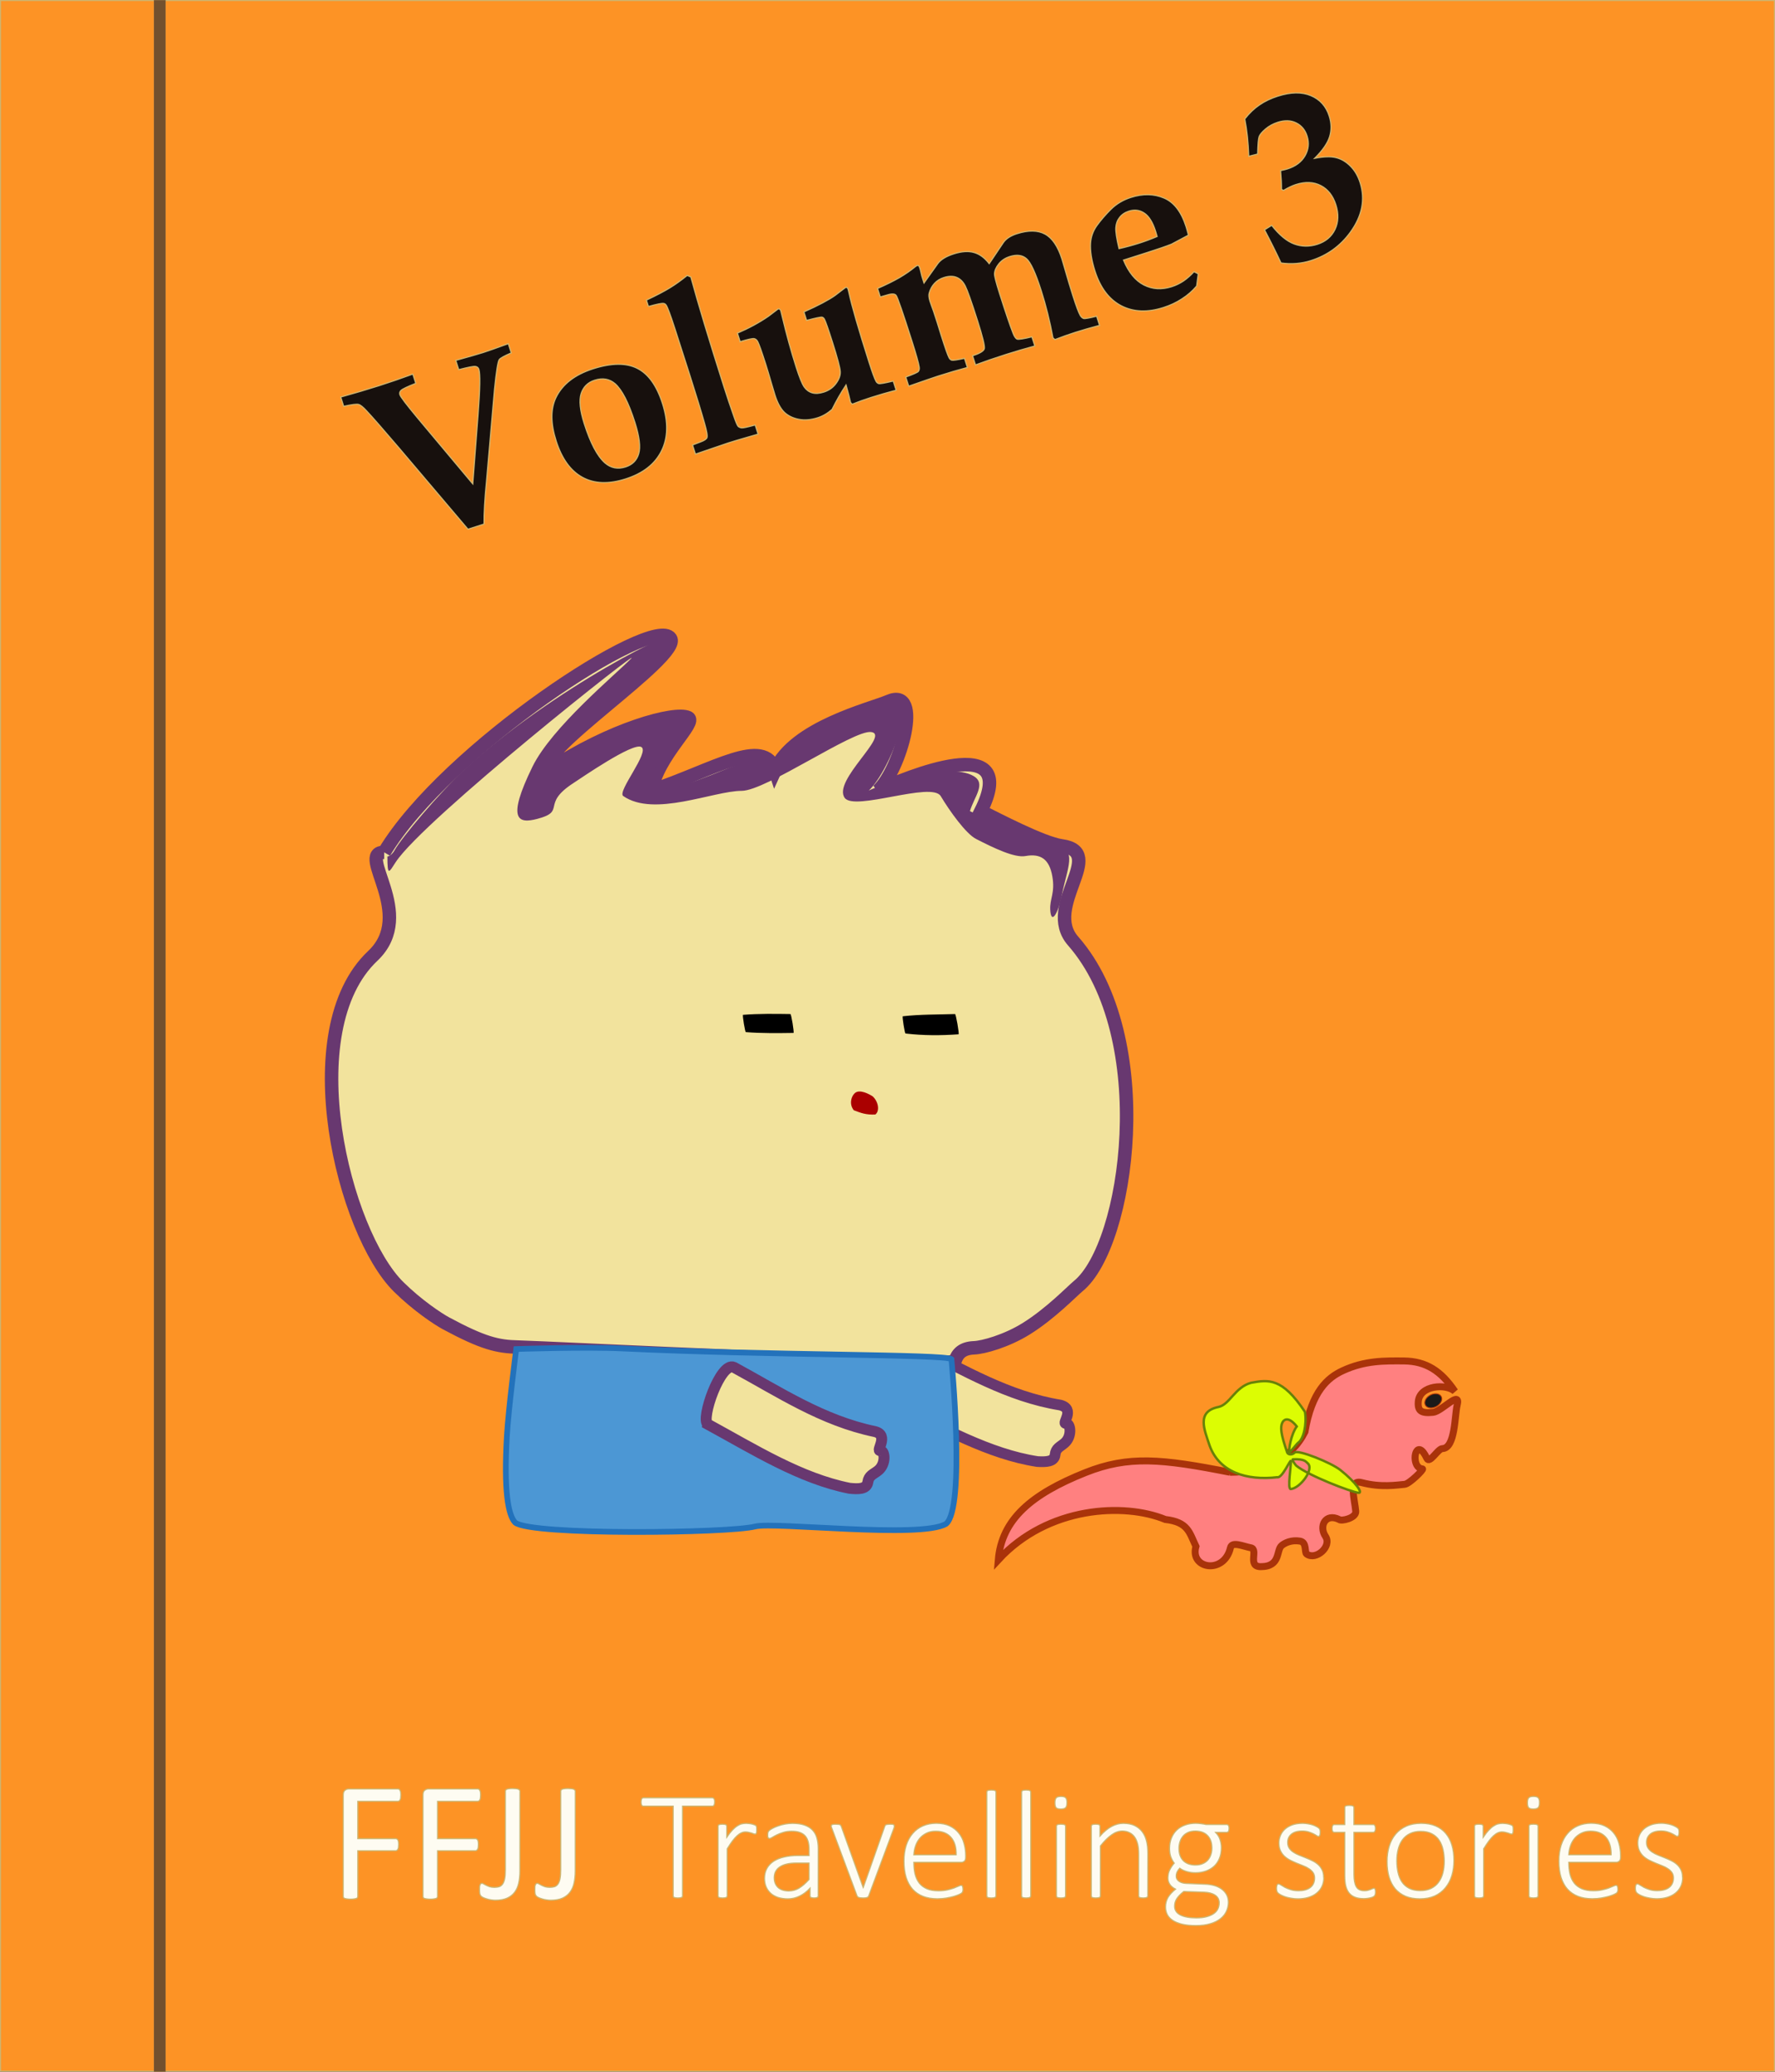 <?xml version="1.0" encoding="UTF-8" standalone="no"?>
<svg
   width="300"
   height="350"
   viewBox="0 0 79.375 92.604"
   version="1.1"
   id="svg877"
   inkscape:version="1.3.2 (091e20e, 2023-11-25, custom)"
   sodipodi:docname="cover-vol3.svg"
   xmlns:inkscape="http://www.inkscape.org/namespaces/inkscape"
   xmlns:sodipodi="http://sodipodi.sourceforge.net/DTD/sodipodi-0.dtd"
   xmlns="http://www.w3.org/2000/svg"
   xmlns:svg="http://www.w3.org/2000/svg"
   xmlns:rdf="http://www.w3.org/1999/02/22-rdf-syntax-ns#"
   xmlns:cc="http://creativecommons.org/ns#"
   xmlns:dc="http://purl.org/dc/elements/1.1/">
  <rect x="0" y="0" width="79.375" height="92.604" fill="#333333" stroke="none"/>
  <defs
     id="defs871">
    <inkscape:path-effect
       effect="bspline"
       id="path-effect1288"
       is_visible="true"
       lpeversion="1"
       weight="33.333"
       steps="2"
       helper_size="0"
       apply_no_weight="true"
       apply_with_weight="true"
       only_selected="false"
       uniform="false" />
    <inkscape:path-effect
       effect="bspline"
       id="path-effect1284"
       is_visible="true"
       lpeversion="1"
       weight="33.333"
       steps="2"
       helper_size="0"
       apply_no_weight="true"
       apply_with_weight="true"
       only_selected="false"
       uniform="false" />
    <inkscape:path-effect
       effect="bspline"
       id="path-effect1280"
       is_visible="true"
       lpeversion="1"
       weight="33.333"
       steps="2"
       helper_size="0"
       apply_no_weight="true"
       apply_with_weight="true"
       only_selected="false"
       uniform="false" />
  </defs>
  <sodipodi:namedview
     id="base"
     pagecolor="#ffffff"
     bordercolor="#666666"
     borderopacity="1.0"
     inkscape:pageopacity="0.0"
     inkscape:pageshadow="2"
     inkscape:zoom="0.9899495"
     inkscape:cx="-226.77924"
     inkscape:cy="138.89597"
     inkscape:document-units="mm"
     inkscape:current-layer="layer7"
     inkscape:document-rotation="0"
     showgrid="true"
     inkscape:window-width="1920"
     inkscape:window-height="974"
     inkscape:window-x="-11"
     inkscape:window-y="-11"
     inkscape:window-maximized="1"
     inkscape:showpageshadow="0"
     inkscape:pagecheckerboard="0"
     inkscape:deskcolor="#e8e8e8">
    <inkscape:grid
       type="xygrid"
       id="grid1440"
       originx="0"
       originy="0"
       spacingy="1"
       spacingx="1"
       units="mm"
       visible="true" />
  </sodipodi:namedview>
  <g
     inkscape:groupmode="layer"
     id="layer12"
     inkscape:label="bg"
     sodipodi:insensitive="true">
    <path
       id="rect3"
       style="fill:#fd9325;fill-opacity:1;stroke:#ccb672;stroke-width:0.047"
       d="M 79.352,0.023 H 0.023 V 92.581 H 79.352 Z" />
    <path
       id="rect3-9"
       style="fill:#72502e;fill-opacity:1;stroke:#ccb672;stroke-width:0.004"
       d="M 7.406,0.002 H 6.881 V 92.602 h 0.525 z" />
  </g>
  <g
     inkscape:groupmode="layer"
     id="layer7"
     inkscape:label="ff"
     sodipodi:insensitive="true">
    <path
       id="rect859-4-4"
       style="fill:#f2e39d;fill-opacity:1;fill-rule:evenodd;stroke:#683870;stroke-width:0.479;stroke-dasharray:none;stroke-opacity:1"
       d="m 40.069,62.795 c -0.533,-0.104 0.466,-2.888 1.028,-2.543 2.033,0.99 3.969,2.17 6.314,2.551 0.694,0.178 0.05,0.848 0.253,0.82 0.206,-0.029 0.296,0.575 -0.058,0.878 -0.209,0.18 -0.393,0.227 -0.424,0.522 -0.035,0.325 -0.414,0.326 -0.79,0.306 -2.166,-0.332 -4.235,-1.509 -6.321,-2.533 z"
       sodipodi:nodetypes="cccsssccc" />
    <path
       id="rect1445-3"
       style="display:inline;fill:#f2e39d;fill-opacity:1;fill-rule:evenodd;stroke:#683870;stroke-width:0.602;stroke-miterlimit:4;stroke-dasharray:none;stroke-opacity:1"
       d="m 17.181,38.097 c 2.76,-4.6 12.065,-10.683 12.804,-9.564 0.532,0.805 -6.334,5.223 -5.444,5.884 2.76,-1.84 5.646,-2.623 6.232,-2.342 0.428,0.205 -1.382,1.709 -1.632,3.262 2.76,-0.92 5.033,-2.43 5.52,-0.92 0.852,-1.909 4.279,-2.723 5.076,-3.068 1.562,-0.678 0.534,3.052 -0.475,3.988 1.189,-0.548 6.44,-2.76 4.6,0.92 0.704,0.352 2.773,1.435 3.608,1.55 2.075,0.286 -0.856,2.688 0.515,4.251 3.79,4.32 2.471,13.6 0.235,15.426 -0.279,0.228 -1.23,1.223 -2.326,1.906 -0.887,0.553 -1.924,0.839 -2.335,0.854 -0.51,0.019 -0.743,0.246 -0.852,0.589 -0.102,0.321 -18.562,-0.604 -19.546,-0.622 -0.903,-0.017 -1.562,-0.172 -3.213,-1.059 -0.351,-0.189 -1.264,-0.788 -2.119,-1.629 -2.463,-2.424 -4.709,-11.452 -1.158,-14.798 1.982,-1.868 -0.778,-4.628 0.51,-4.628 z"
       sodipodi:nodetypes="cscsccsccssssssssssc" />
    <path
       style="fill:#000000;fill-opacity:1;stroke:none;stroke-width:0.148;stroke-linecap:square;stroke-miterlimit:4;stroke-dasharray:none;stroke-opacity:1;paint-order:fill markers stroke"
       id="path927-7"
       d="m 33.355,46.135 c 0.709,0.054 1.42,0.046 2.129,0.035 0.038,-0.015 -0.101,-0.859 -0.139,-0.844 v 0 c -0.706,-0.011 -1.413,-0.02 -2.118,0.035 -0.035,0.014 0.092,0.788 0.127,0.774 z" />
    <path
       style="fill:#000000;fill-opacity:1;stroke:none;stroke-width:0.145;stroke-linecap:square;stroke-miterlimit:4;stroke-dasharray:none;stroke-opacity:1;paint-order:fill markers stroke"
       id="path931-6"
       d="m 40.492,46.195 c 0.79,0.095 1.582,0.093 2.373,0.036 0.039,-0.018 -0.12,-0.923 -0.159,-0.905 v 0 c -0.778,0.024 -1.558,0.012 -2.335,0.1 -0.033,0.014 0.088,0.782 0.122,0.768 z" />
    <path
       style="display:inline;fill:#aa0000;fill-opacity:1;stroke:none;stroke-width:0.185;stroke-linecap:square;stroke-miterlimit:4;stroke-dasharray:none;stroke-opacity:1;paint-order:fill markers stroke"
       id="path929-0-3"
       d="m 38.181,49.627 c 0.325,0.122 0.536,0.207 0.96,0.191 0.2,-0.143 0.155,-0.562 -0.115,-0.812 0,0 -0.454,-0.306 -0.722,-0.194 -0.194,0.078 -0.379,0.497 -0.124,0.814 z"
       sodipodi:nodetypes="ccscc" />
    <path
       id="rect1445-2-0"
       style="display:inline;fill:#4c97d4;fill-opacity:1;fill-rule:evenodd;stroke:#2372bb;stroke-width:0.254;stroke-dasharray:none;stroke-opacity:1"
       d="m 42.546,60.752 c 0,0 0.639,6.647 -0.241,7.362 -1.131,0.675 -7.691,-0.104 -8.541,0.118 -1.156,0.301 -10.01,0.41 -10.726,-0.175 -0.322,-0.336 -0.511,-1.434 -0.372,-3.859 0.07,-1.228 0.419,-3.898 0.419,-3.898 0,0 3.051,-0.106 4.737,-0.026 6.528,0.313 14.465,0.252 14.724,0.478 z"
       sodipodi:nodetypes="ccscscsc" />
    <path
       id="rect1445-7-5"
       style="fill:#683870;fill-opacity:1;fill-rule:evenodd;stroke-width:0.182"
       d="m 17.325,38.281 c 0.089,0 0.229,-0.108 0.323,-0.279 0.317,-0.572 2.013,-2.571 3.108,-3.589 3.85,-3.576 9.953,-6.661 9.337,-5.881 -0.12,0.152 -0.981,1.191 -2.178,2.25 -1.655,1.465 -3.745,3.099 -3.535,3.633 0.576,0 1.774,-0.764 2.802,-1.246 1.555,-0.73 3.043,-1.056 3.389,-0.887 0.42,0.205 -1.423,1.5 -1.669,3.053 2.713,0 5.31,-2.43 5.789,-0.92 0.838,-1.909 4.207,-2.723 4.99,-3.068 1.535,-0.678 0.163,3.052 -0.829,3.988 0.758,-0.355 3.576,-1.272 4.673,-0.653 0.595,0.336 0.04,0.926 -0.151,1.573 0.692,0.352 3.039,1.435 3.86,1.55 0.964,0.135 0.482,1.026 0.259,2.163 -0.172,0.881 -0.492,1.389 -0.528,0.691 -0.025,-0.488 0.222,-0.744 0.095,-1.481 -0.135,-0.788 -0.533,-1.036 -1.205,-0.914 -0.485,0.088 -1.414,-0.358 -2.209,-0.766 -0.453,-0.232 -1.177,-1.244 -1.578,-1.913 -0.401,-0.667 -3.853,0.685 -4.293,0.08 -0.562,-0.773 2.06,-2.835 1.178,-2.945 -0.797,-0.099 -4.698,2.626 -5.784,2.629 -1.275,0.003 -3.915,1.194 -5.299,0.232 -0.286,-0.199 1.209,-1.978 0.805,-2.194 -0.383,-0.204 -2.663,1.375 -3.039,1.619 -1.468,0.952 -0.289,1.25 -1.614,1.597 -0.839,0.22 -1.387,0.071 -0.21,-2.335 0.858,-1.754 3.719,-4.125 4.405,-4.825 0.651,-0.664 -9.265,7.179 -10.519,9.089 -0.303,0.462 -0.374,0.666 -0.374,-0.254 z"
       sodipodi:nodetypes="csssscssccscscsssssssssssssssssc" />
    <path
       id="rect859-3"
       style="fill:#f2e39d;fill-opacity:1;fill-rule:evenodd;stroke:#683870;stroke-width:0.489;stroke-dasharray:none;stroke-opacity:1"
       d="m 31.655,63.662 c -0.342,-0.214 0.568,-2.815 1.16,-2.548 2.029,1.099 3.951,2.388 6.326,2.879 0.619,0.167 0.014,0.867 0.221,0.848 0.212,-0.02 0.276,0.599 -0.098,0.893 -0.221,0.174 -0.411,0.214 -0.456,0.513 -0.05,0.33 -0.437,0.314 -0.819,0.277 -2.194,-0.434 -4.251,-1.725 -6.334,-2.861 z"
       sodipodi:nodetypes="cccsssccc" />
  </g>
  <g
     inkscape:groupmode="layer"
     id="layer9"
     inkscape:label="jj"
     sodipodi:insensitive="true">
    <path
       id="rect835"
       style="fill:#ff8080;fill-rule:evenodd;stroke:#a9330a;stroke-width:0.311;stroke-miterlimit:4;stroke-dasharray:none;stroke-opacity:1"
       d="m 55.002,65.809 c 1.524,0 2.743,-0.603 3.353,-1.808 0.305,-1.808 1.013,-2.418 1.679,-2.728 1.003,-0.468 1.901,-0.447 2.736,-0.441 1.011,0.007 1.682,0.457 2.292,1.361 -0.386,-0.359 -1.574,-0.28 -1.638,0.45 -0.038,0.433 0.136,0.54 0.666,0.485 0.386,-0.04 1.249,-1.038 1.071,-0.319 -0.112,0.451 -0.079,1.929 -0.661,1.941 -0.2,0.004 -0.57,0.696 -0.692,0.438 -0.109,-0.23 -0.206,-0.344 -0.287,-0.381 -0.302,-0.136 -0.371,0.813 0.089,0.851 0.082,0.007 -0.586,0.672 -0.795,0.689 -0.357,0.03 -1.061,0.15 -1.92,-0.077 -0.611,-0.162 -0.314,0.742 -0.268,1.283 0.026,0.304 -0.649,0.457 -0.745,0.365 -0.61,-0.301 -0.914,0.301 -0.61,0.753 0.305,0.452 -0.435,1.098 -0.844,0.788 -0.099,-0.075 0.019,-0.522 -0.293,-0.574 -0.387,-0.064 -0.671,0.079 -0.814,0.191 -0.266,0.208 -0.03,0.951 -0.945,0.951 -0.61,0 -0.087,-0.775 -0.44,-0.843 -0.348,-0.067 -0.844,-0.296 -0.911,-0.006 -0.284,1.216 -1.833,0.951 -1.544,-0.056 -0.297,-0.619 -0.342,-1.087 -1.372,-1.205 -1.829,-0.753 -5.245,-0.603 -7.468,1.808 0.152,-1.808 1.476,-2.938 3.9,-3.904 1.928,-0.768 3.416,-0.616 6.464,-0.013 z"
       sodipodi:nodetypes="ccsscssssssssssccssscsscccsc" />
    <ellipse
       style="fill:#1a1a1a;stroke:#a9330a;stroke-width:0.04;stroke-linecap:square;stroke-miterlimit:4;stroke-dasharray:none;stroke-opacity:1;paint-order:fill markers stroke"
       id="path838"
       cx="24.832"
       cy="85.812"
       rx="0.402"
       ry="0.286"
       transform="matrix(0.874,-0.485,0.494,0.87,0,0)" />
    <path
       id="rect2716"
       style="fill:#dcfd03;fill-opacity:1;fill-rule:evenodd;stroke:#678208;stroke-width:0.108;stroke-miterlimit:4;stroke-dasharray:none;stroke-opacity:1"
       d="m 58.358,63.111 c 0.083,0.579 -0.067,1.208 -0.3,1.373 -0.076,0.054 -0.369,0.449 -0.39,0.421 -0.059,-0.078 0.067,-0.801 0.321,-1.146 -0.319,-0.404 -0.548,-0.367 -0.646,-0.166 -0.095,0.195 -0.069,0.5 0.208,1.301 0.041,0.161 0.249,0.134 0.34,0.036 0.143,-0.153 1.633,0.447 2.048,0.776 0.701,0.555 1.022,1.044 0.814,1.021 -0.316,-0.035 -2.246,-0.768 -2.787,-1.215 -0.024,-0.02 -0.227,-0.28 -0.143,-0.284 0.532,-0.023 0.576,0.114 0.645,0.168 0.327,0.256 -0.321,1.125 -0.747,1.162 -0.164,0.014 0.024,-1.051 0.004,-1.248 -0.012,-0.121 -0.383,0.782 -0.611,0.72 -1.369,0.156 -2.595,-0.221 -3.026,-1.426 -0.219,-0.673 -0.61,-1.507 0.397,-1.714 0.508,-0.104 0.734,-0.885 1.464,-1.083 0.784,-0.14 1.387,-0.233 2.41,1.305 z"
       sodipodi:nodetypes="csscscssssssssccsccc" />
  </g>
  <g
     inkscape:groupmode="layer"
     id="layer13"
     inkscape:label="test"
     sodipodi:insensitive="true">
    <path
       style="font-size:7.761px;font-family:Calibri;-inkscape-font-specification:'Calibri, Normal';fill:#fefcf2;stroke:#ccb672;stroke-width:0.05"
       d="m 17.925,80.245 q 0,0.072 -0.008,0.125 -0.008,0.053 -0.027,0.087 -0.019,0.03 -0.045,0.045 -0.023,0.015 -0.049,0.015 h -1.796 v 1.667 h 1.698 q 0.027,0 0.049,0.015 0.027,0.011 0.045,0.042 0.019,0.03 0.027,0.083 0.008,0.049 0.008,0.129 0,0.072 -0.008,0.125 -0.008,0.049 -0.027,0.083 -0.019,0.03 -0.045,0.049 -0.023,0.015 -0.049,0.015 h -1.698 v 2.043 q 0,0.027 -0.015,0.053 -0.015,0.023 -0.053,0.038 -0.038,0.011 -0.099,0.019 -0.061,0.011 -0.159,0.011 -0.091,0 -0.155,-0.011 -0.064,-0.008 -0.102,-0.019 -0.038,-0.015 -0.053,-0.038 -0.015,-0.027 -0.015,-0.053 v -4.54 q 0,-0.148 0.076,-0.205 0.08,-0.061 0.167,-0.061 h 2.206 q 0.027,0 0.049,0.015 0.027,0.015 0.045,0.049 0.019,0.034 0.027,0.091 0.008,0.053 0.008,0.125 z m 3.566,0 q 0,0.072 -0.008,0.125 -0.008,0.053 -0.027,0.087 -0.019,0.03 -0.045,0.045 -0.023,0.015 -0.049,0.015 h -1.796 v 1.667 h 1.698 q 0.027,0 0.049,0.015 0.027,0.011 0.045,0.042 0.019,0.03 0.027,0.083 0.008,0.049 0.008,0.129 0,0.072 -0.008,0.125 -0.008,0.049 -0.027,0.083 -0.019,0.03 -0.045,0.049 -0.023,0.015 -0.049,0.015 h -1.698 v 2.043 q 0,0.027 -0.015,0.053 -0.015,0.023 -0.053,0.038 -0.038,0.011 -0.099,0.019 -0.061,0.011 -0.159,0.011 -0.091,0 -0.155,-0.011 -0.064,-0.008 -0.102,-0.019 -0.038,-0.015 -0.053,-0.038 -0.015,-0.027 -0.015,-0.053 v -4.54 q 0,-0.148 0.076,-0.205 0.08,-0.061 0.167,-0.061 h 2.206 q 0.027,0 0.049,0.015 0.027,0.015 0.045,0.049 0.019,0.034 0.027,0.091 0.008,0.053 0.008,0.125 z m 1.758,3.388 q 0,0.292 -0.053,0.534 -0.053,0.243 -0.182,0.413 -0.129,0.171 -0.341,0.265 -0.208,0.091 -0.519,0.091 -0.106,0 -0.212,-0.019 -0.102,-0.015 -0.189,-0.045 -0.087,-0.027 -0.152,-0.057 -0.064,-0.034 -0.087,-0.057 -0.019,-0.023 -0.034,-0.045 -0.011,-0.023 -0.023,-0.053 -0.008,-0.034 -0.011,-0.08 -0.004,-0.049 -0.004,-0.117 0,-0.083 0.004,-0.136 0.008,-0.057 0.023,-0.087 0.015,-0.034 0.034,-0.045 0.023,-0.015 0.053,-0.015 0.03,0 0.076,0.03 0.049,0.027 0.114,0.061 0.068,0.034 0.155,0.064 0.087,0.027 0.205,0.027 0.129,0 0.22,-0.03 0.091,-0.034 0.152,-0.121 0.061,-0.087 0.091,-0.239 0.03,-0.155 0.03,-0.402 v -3.509 q 0,-0.027 0.015,-0.049 0.015,-0.023 0.053,-0.038 0.038,-0.015 0.099,-0.023 0.064,-0.008 0.159,-0.008 0.091,0 0.155,0.008 0.064,0.008 0.099,0.023 0.038,0.015 0.053,0.038 0.019,0.023 0.019,0.049 z m 2.475,0 q 0,0.292 -0.053,0.534 -0.053,0.243 -0.182,0.413 -0.129,0.171 -0.341,0.265 -0.208,0.091 -0.519,0.091 -0.106,0 -0.212,-0.019 -0.102,-0.015 -0.189,-0.045 -0.087,-0.027 -0.152,-0.057 -0.064,-0.034 -0.087,-0.057 -0.019,-0.023 -0.034,-0.045 -0.011,-0.023 -0.023,-0.053 -0.008,-0.034 -0.011,-0.08 -0.004,-0.049 -0.004,-0.117 0,-0.083 0.004,-0.136 0.008,-0.057 0.023,-0.087 0.015,-0.034 0.034,-0.045 0.023,-0.015 0.053,-0.015 0.03,0 0.076,0.03 0.049,0.027 0.114,0.061 0.068,0.034 0.155,0.064 0.087,0.027 0.205,0.027 0.129,0 0.22,-0.03 0.091,-0.034 0.152,-0.121 0.061,-0.087 0.091,-0.239 0.03,-0.155 0.03,-0.402 v -3.509 q 0,-0.027 0.015,-0.049 0.015,-0.023 0.053,-0.038 0.038,-0.015 0.099,-0.023 0.064,-0.008 0.159,-0.008 0.091,0 0.155,0.008 0.064,0.008 0.099,0.023 0.038,0.015 0.053,0.038 0.019,0.023 0.019,0.049 z"
       id="text1"
       aria-label="FFJJ" />
    <path
       style="font-weight:300;font-size:7.056px;font-family:Calibri;-inkscape-font-specification:'Calibri, Light';fill:#fefcf2;stroke:#ccb672;stroke-width:0.05"
       d="m 31.959,80.55 q 0,0.045 -0.007,0.079 -0.007,0.034 -0.021,0.059 -0.014,0.021 -0.034,0.034 -0.021,0.01 -0.045,0.01 h -1.33 v 4.014 q 0,0.021 -0.01,0.038 -0.01,0.017 -0.034,0.028 -0.024,0.01 -0.065,0.017 -0.041,0.007 -0.1,0.007 -0.059,0 -0.1,-0.007 -0.041,-0.007 -0.065,-0.017 -0.024,-0.01 -0.034,-0.028 -0.01,-0.017 -0.01,-0.038 v -4.014 h -1.33 q -0.028,0 -0.048,-0.01 -0.017,-0.014 -0.031,-0.034 -0.014,-0.024 -0.021,-0.059 -0.007,-0.034 -0.007,-0.079 0,-0.048 0.007,-0.083 0.007,-0.038 0.021,-0.062 0.014,-0.024 0.031,-0.034 0.021,-0.014 0.048,-0.014 h 3.08 q 0.024,0 0.045,0.014 0.021,0.01 0.034,0.034 0.014,0.024 0.021,0.062 0.007,0.034 0.007,0.083 z m 1.881,1.237 q 0,0.052 -0.003,0.09 -0.003,0.034 -0.014,0.059 -0.007,0.021 -0.021,0.034 -0.01,0.01 -0.031,0.01 -0.031,0 -0.072,-0.014 -0.041,-0.017 -0.096,-0.034 -0.055,-0.017 -0.121,-0.031 -0.065,-0.017 -0.145,-0.017 -0.093,0 -0.183,0.041 -0.09,0.038 -0.189,0.127 -0.096,0.086 -0.207,0.231 -0.107,0.145 -0.238,0.355 v 2.108 q 0,0.021 -0.01,0.038 -0.01,0.017 -0.034,0.028 -0.021,0.01 -0.062,0.017 -0.038,0.007 -0.1,0.007 -0.059,0 -0.1,-0.007 -0.038,-0.007 -0.062,-0.017 -0.024,-0.01 -0.034,-0.028 -0.007,-0.017 -0.007,-0.038 v -3.118 q 0,-0.021 0.007,-0.038 0.01,-0.017 0.034,-0.028 0.024,-0.014 0.059,-0.017 0.038,-0.007 0.096,-0.007 0.059,0 0.096,0.007 0.038,0.003 0.059,0.017 0.021,0.01 0.028,0.028 0.01,0.017 0.01,0.038 v 0.493 q 0.134,-0.196 0.248,-0.317 0.114,-0.121 0.217,-0.186 0.103,-0.069 0.2,-0.093 0.1,-0.024 0.203,-0.024 0.045,0 0.103,0.007 0.059,0.003 0.124,0.017 0.069,0.014 0.121,0.034 0.055,0.017 0.076,0.034 0.021,0.014 0.028,0.028 0.007,0.01 0.01,0.031 0.007,0.017 0.007,0.052 0.003,0.031 0.003,0.083 z m 2.749,2.959 q 0,0.034 -0.024,0.055 -0.021,0.017 -0.059,0.024 -0.034,0.01 -0.096,0.01 -0.059,0 -0.1,-0.01 -0.041,-0.007 -0.065,-0.024 -0.021,-0.021 -0.021,-0.055 V 84.399 q -0.21,0.227 -0.465,0.351 -0.251,0.124 -0.524,0.124 -0.245,0 -0.441,-0.062 -0.193,-0.065 -0.327,-0.183 -0.134,-0.121 -0.207,-0.289 -0.072,-0.169 -0.072,-0.379 0,-0.258 0.107,-0.448 0.107,-0.193 0.303,-0.32 0.196,-0.127 0.472,-0.189 0.276,-0.065 0.613,-0.065 h 0.496 V 82.669 q 0,-0.2 -0.041,-0.351 -0.041,-0.155 -0.134,-0.258 -0.093,-0.103 -0.241,-0.155 -0.148,-0.052 -0.362,-0.052 -0.207,0 -0.372,0.052 -0.165,0.048 -0.289,0.11 -0.124,0.062 -0.207,0.114 -0.079,0.048 -0.114,0.048 -0.021,0 -0.038,-0.007 -0.017,-0.007 -0.031,-0.024 -0.01,-0.021 -0.017,-0.048 -0.003,-0.031 -0.003,-0.072 0,-0.072 0.01,-0.114 0.01,-0.045 0.052,-0.086 0.045,-0.045 0.155,-0.103 0.11,-0.059 0.251,-0.107 0.145,-0.052 0.31,-0.083 0.165,-0.031 0.331,-0.031 0.32,0 0.541,0.079 0.22,0.076 0.355,0.22 0.138,0.145 0.196,0.358 0.059,0.21 0.059,0.479 z m -0.41,-1.471 h -0.568 q -0.248,0 -0.434,0.045 -0.186,0.045 -0.31,0.131 -0.124,0.086 -0.186,0.207 -0.059,0.121 -0.059,0.276 0,0.269 0.169,0.431 0.172,0.158 0.482,0.158 0.245,0 0.455,-0.124 0.214,-0.127 0.451,-0.389 z m 3.814,-1.654 q 0,0.01 -0.003,0.024 0,0.01 -0.003,0.021 0,0.01 -0.003,0.024 -0.003,0.01 -0.007,0.021 l -1.13,3.035 q -0.01,0.028 -0.031,0.045 -0.021,0.017 -0.052,0.028 -0.031,0.01 -0.076,0.014 -0.041,0.003 -0.1,0.003 -0.059,0 -0.103,-0.007 -0.045,-0.003 -0.076,-0.014 -0.031,-0.01 -0.052,-0.028 -0.021,-0.017 -0.031,-0.041 L 37.195,81.711 q -0.01,-0.028 -0.017,-0.045 -0.003,-0.017 -0.007,-0.028 0,-0.01 0,-0.017 0,-0.024 0.01,-0.041 0.01,-0.017 0.031,-0.024 0.024,-0.01 0.062,-0.014 0.038,-0.003 0.093,-0.003 0.076,0 0.121,0.007 0.045,0.003 0.069,0.014 0.028,0.01 0.038,0.028 0.014,0.017 0.024,0.041 l 0.975,2.722 0.007,0.017 0.007,-0.017 0.958,-2.722 q 0.007,-0.024 0.021,-0.041 0.014,-0.017 0.038,-0.028 0.028,-0.01 0.069,-0.014 0.045,-0.007 0.114,-0.007 0.055,0 0.09,0.003 0.038,0.003 0.059,0.014 0.021,0.01 0.028,0.028 0.01,0.014 0.01,0.038 z m 3.19,1.406 q 0,0.124 -0.065,0.172 -0.065,0.045 -0.127,0.045 h -2.126 q 0,0.289 0.055,0.524 0.059,0.234 0.189,0.403 0.131,0.165 0.341,0.255 0.21,0.09 0.517,0.09 0.217,0 0.389,-0.038 0.172,-0.038 0.296,-0.083 0.127,-0.048 0.207,-0.086 0.083,-0.038 0.117,-0.038 0.021,0 0.038,0.01 0.017,0.01 0.028,0.034 0.01,0.021 0.014,0.055 0.007,0.034 0.007,0.086 0,0.024 -0.003,0.048 -0.003,0.021 -0.01,0.041 -0.003,0.017 -0.014,0.034 -0.01,0.017 -0.028,0.034 -0.017,0.017 -0.107,0.062 -0.09,0.041 -0.234,0.086 -0.145,0.041 -0.338,0.076 -0.189,0.034 -0.41,0.034 -0.362,0 -0.641,-0.107 -0.279,-0.11 -0.469,-0.32 -0.189,-0.214 -0.289,-0.527 -0.096,-0.314 -0.096,-0.727 0,-0.396 0.1,-0.71 0.103,-0.314 0.293,-0.531 0.189,-0.22 0.455,-0.334 0.269,-0.117 0.596,-0.117 0.351,0 0.599,0.117 0.248,0.117 0.407,0.317 0.162,0.196 0.234,0.458 0.076,0.262 0.076,0.551 z m -0.424,-0.121 q 0.01,-0.496 -0.227,-0.775 -0.238,-0.279 -0.692,-0.279 -0.234,0 -0.413,0.09 -0.176,0.086 -0.3,0.231 -0.121,0.145 -0.186,0.338 -0.065,0.189 -0.076,0.396 z m 1.778,1.84 q 0,0.021 -0.01,0.038 -0.01,0.017 -0.034,0.028 -0.021,0.01 -0.062,0.017 -0.038,0.007 -0.1,0.007 -0.059,0 -0.1,-0.007 -0.038,-0.007 -0.062,-0.017 -0.024,-0.01 -0.034,-0.028 -0.007,-0.017 -0.007,-0.038 v -4.644 q 0,-0.021 0.007,-0.038 0.01,-0.017 0.034,-0.028 0.024,-0.014 0.062,-0.017 0.041,-0.007 0.1,-0.007 0.062,0 0.1,0.007 0.041,0.003 0.062,0.017 0.024,0.01 0.034,0.028 0.01,0.017 0.01,0.038 z m 1.557,0 q 0,0.021 -0.01,0.038 -0.01,0.017 -0.034,0.028 -0.021,0.01 -0.062,0.017 -0.038,0.007 -0.1,0.007 -0.059,0 -0.1,-0.007 -0.038,-0.007 -0.062,-0.017 -0.024,-0.01 -0.034,-0.028 -0.007,-0.017 -0.007,-0.038 v -4.644 q 0,-0.021 0.007,-0.038 0.01,-0.017 0.034,-0.028 0.024,-0.014 0.062,-0.017 0.041,-0.007 0.1,-0.007 0.062,0 0.1,0.007 0.041,0.003 0.062,0.017 0.024,0.01 0.034,0.028 0.01,0.017 0.01,0.038 z m 1.557,0 q 0,0.021 -0.01,0.038 -0.01,0.017 -0.034,0.028 -0.021,0.01 -0.062,0.017 -0.038,0.007 -0.1,0.007 -0.059,0 -0.1,-0.007 -0.038,-0.007 -0.062,-0.017 -0.024,-0.01 -0.034,-0.028 -0.007,-0.017 -0.007,-0.038 v -3.118 q 0,-0.021 0.007,-0.038 0.01,-0.017 0.034,-0.028 0.024,-0.014 0.062,-0.017 0.041,-0.007 0.1,-0.007 0.062,0 0.1,0.007 0.041,0.003 0.062,0.017 0.024,0.01 0.034,0.028 0.01,0.017 0.01,0.038 z m 0.062,-4.169 q 0,0.165 -0.059,0.224 -0.059,0.059 -0.214,0.059 -0.152,0 -0.21,-0.055 -0.055,-0.059 -0.055,-0.224 0,-0.165 0.059,-0.224 0.059,-0.059 0.214,-0.059 0.152,0 0.207,0.059 0.059,0.055 0.059,0.22 z m 3.614,4.169 q 0,0.021 -0.01,0.038 -0.01,0.017 -0.034,0.028 -0.021,0.01 -0.062,0.017 -0.038,0.007 -0.096,0.007 -0.062,0 -0.103,-0.007 -0.038,-0.007 -0.062,-0.017 -0.021,-0.01 -0.031,-0.028 -0.01,-0.017 -0.01,-0.038 v -1.85 q 0,-0.289 -0.045,-0.469 -0.045,-0.183 -0.134,-0.31 -0.09,-0.131 -0.231,-0.2 -0.138,-0.072 -0.324,-0.072 -0.238,0 -0.475,0.169 -0.238,0.169 -0.5,0.496 v 2.236 q 0,0.021 -0.01,0.038 -0.01,0.017 -0.034,0.028 -0.021,0.01 -0.062,0.017 -0.038,0.007 -0.1,0.007 -0.059,0 -0.1,-0.007 -0.038,-0.007 -0.062,-0.017 -0.024,-0.01 -0.034,-0.028 -0.007,-0.017 -0.007,-0.038 v -3.118 q 0,-0.021 0.007,-0.038 0.01,-0.017 0.034,-0.028 0.024,-0.014 0.059,-0.017 0.038,-0.007 0.096,-0.007 0.059,0 0.096,0.007 0.038,0.003 0.059,0.017 0.021,0.01 0.028,0.028 0.01,0.017 0.01,0.038 v 0.441 q 0.269,-0.3 0.527,-0.434 0.258,-0.134 0.513,-0.134 0.307,0 0.517,0.103 0.21,0.103 0.338,0.279 0.131,0.176 0.186,0.41 0.059,0.234 0.059,0.565 z m 3.635,-3.014 q 0,0.096 -0.031,0.134 -0.031,0.038 -0.079,0.038 h -0.493 q 0.145,0.148 0.2,0.324 0.059,0.172 0.059,0.365 0,0.265 -0.086,0.472 -0.083,0.207 -0.238,0.351 -0.155,0.141 -0.369,0.217 -0.214,0.076 -0.472,0.076 -0.21,0 -0.4,-0.059 -0.189,-0.059 -0.296,-0.145 -0.069,0.069 -0.114,0.158 -0.045,0.09 -0.045,0.207 0,0.131 0.124,0.22 0.127,0.09 0.327,0.096 l 0.844,0.034 q 0.214,0.007 0.4,0.059 0.189,0.052 0.331,0.155 0.141,0.1 0.224,0.248 0.083,0.148 0.083,0.348 0,0.207 -0.086,0.396 -0.083,0.189 -0.262,0.331 -0.176,0.145 -0.451,0.227 -0.276,0.086 -0.658,0.086 -0.365,0 -0.624,-0.065 -0.255,-0.062 -0.42,-0.176 -0.162,-0.11 -0.238,-0.262 -0.072,-0.152 -0.072,-0.327 0,-0.121 0.028,-0.227 0.028,-0.107 0.083,-0.203 0.059,-0.096 0.141,-0.186 0.086,-0.09 0.196,-0.183 -0.176,-0.09 -0.258,-0.217 -0.083,-0.127 -0.083,-0.272 0,-0.214 0.083,-0.376 0.083,-0.165 0.2,-0.296 -0.1,-0.131 -0.155,-0.286 -0.055,-0.155 -0.055,-0.372 0,-0.262 0.086,-0.469 0.086,-0.21 0.238,-0.355 0.155,-0.145 0.369,-0.22 0.214,-0.079 0.469,-0.079 0.134,0 0.251,0.017 0.121,0.014 0.22,0.038 h 0.92 q 0.059,0 0.083,0.045 0.028,0.045 0.028,0.131 z m -0.768,0.868 q 0,-0.355 -0.196,-0.555 -0.193,-0.2 -0.551,-0.2 -0.183,0 -0.32,0.062 -0.138,0.062 -0.227,0.169 -0.09,0.107 -0.134,0.248 -0.045,0.141 -0.045,0.3 0,0.345 0.193,0.544 0.196,0.196 0.548,0.196 0.186,0 0.324,-0.062 0.141,-0.062 0.231,-0.165 0.09,-0.107 0.134,-0.245 0.045,-0.141 0.045,-0.293 z m 0.327,2.456 q 0,-0.227 -0.186,-0.348 -0.183,-0.121 -0.493,-0.131 l -0.906,-0.031 q -0.124,0.096 -0.203,0.183 -0.079,0.086 -0.127,0.165 -0.045,0.083 -0.062,0.158 -0.017,0.079 -0.017,0.158 0,0.255 0.255,0.386 0.258,0.131 0.717,0.131 0.289,0 0.482,-0.059 0.196,-0.055 0.317,-0.148 0.121,-0.093 0.172,-0.214 0.052,-0.121 0.052,-0.251 z m 4.678,-1.14 q 0,0.224 -0.083,0.403 -0.083,0.176 -0.238,0.3 -0.152,0.124 -0.365,0.189 -0.214,0.065 -0.472,0.065 -0.162,0 -0.307,-0.028 -0.145,-0.024 -0.262,-0.062 -0.117,-0.041 -0.2,-0.086 -0.079,-0.045 -0.117,-0.079 -0.038,-0.034 -0.055,-0.086 -0.017,-0.052 -0.017,-0.138 0,-0.045 0.007,-0.079 0.007,-0.034 0.017,-0.059 0.01,-0.024 0.028,-0.034 0.017,-0.014 0.038,-0.014 0.038,0 0.11,0.048 0.072,0.048 0.179,0.107 0.11,0.055 0.258,0.103 0.152,0.048 0.348,0.048 0.158,0 0.289,-0.034 0.131,-0.034 0.227,-0.103 0.096,-0.069 0.148,-0.176 0.055,-0.11 0.055,-0.255 0,-0.145 -0.069,-0.245 -0.069,-0.1 -0.183,-0.172 -0.11,-0.076 -0.255,-0.131 -0.141,-0.059 -0.293,-0.117 -0.148,-0.062 -0.293,-0.134 -0.141,-0.072 -0.255,-0.176 -0.11,-0.103 -0.179,-0.248 -0.069,-0.145 -0.069,-0.348 0,-0.162 0.062,-0.317 0.062,-0.158 0.189,-0.282 0.131,-0.124 0.331,-0.2 0.203,-0.076 0.479,-0.076 0.117,0 0.231,0.021 0.117,0.017 0.21,0.048 0.096,0.031 0.165,0.069 0.069,0.034 0.103,0.062 0.038,0.028 0.048,0.048 0.014,0.017 0.017,0.038 0.007,0.021 0.01,0.052 0.003,0.028 0.003,0.069 0,0.041 -0.007,0.076 -0.003,0.031 -0.014,0.055 -0.01,0.024 -0.028,0.038 -0.014,0.01 -0.034,0.01 -0.028,0 -0.083,-0.038 -0.055,-0.038 -0.145,-0.083 -0.09,-0.045 -0.214,-0.083 -0.124,-0.038 -0.286,-0.038 -0.162,0 -0.286,0.038 -0.121,0.038 -0.2,0.107 -0.079,0.069 -0.121,0.162 -0.038,0.093 -0.038,0.203 0,0.152 0.069,0.255 0.069,0.103 0.183,0.179 0.114,0.076 0.258,0.134 0.145,0.059 0.293,0.117 0.152,0.059 0.296,0.131 0.145,0.069 0.258,0.169 0.114,0.1 0.183,0.241 0.069,0.138 0.069,0.334 z m 2.312,0.644 q 0,0.072 -0.014,0.117 -0.01,0.045 -0.038,0.072 -0.024,0.024 -0.076,0.048 -0.048,0.021 -0.114,0.034 -0.065,0.017 -0.138,0.024 -0.072,0.01 -0.141,0.01 -0.231,0 -0.393,-0.062 -0.162,-0.062 -0.265,-0.186 -0.103,-0.127 -0.152,-0.32 -0.045,-0.193 -0.045,-0.455 v -1.94 H 59.671 q -0.048,0 -0.076,-0.041 -0.028,-0.045 -0.028,-0.131 0,-0.045 0.007,-0.076 0.007,-0.034 0.021,-0.055 0.014,-0.024 0.031,-0.034 0.021,-0.01 0.045,-0.01 h 0.465 v -0.765 q 0,-0.021 0.007,-0.038 0.01,-0.017 0.034,-0.028 0.024,-0.014 0.062,-0.017 0.041,-0.007 0.1,-0.007 0.062,0 0.1,0.007 0.041,0.003 0.062,0.017 0.024,0.01 0.034,0.028 0.01,0.017 0.01,0.038 v 0.765 h 0.861 q 0.024,0 0.041,0.01 0.021,0.01 0.034,0.034 0.014,0.021 0.021,0.055 0.007,0.031 0.007,0.076 0,0.086 -0.031,0.131 -0.028,0.041 -0.072,0.041 H 60.546 v 1.884 q 0,0.355 0.1,0.541 0.103,0.186 0.372,0.186 0.083,0 0.148,-0.017 0.069,-0.017 0.121,-0.038 0.052,-0.021 0.086,-0.038 0.038,-0.017 0.065,-0.017 0.017,0 0.031,0.007 0.014,0.007 0.021,0.028 0.01,0.017 0.014,0.048 0.007,0.028 0.007,0.072 z m 3.507,-1.406 q 0,0.372 -0.096,0.686 -0.096,0.314 -0.289,0.544 -0.189,0.231 -0.475,0.362 -0.286,0.127 -0.665,0.127 -0.365,0 -0.641,-0.114 -0.272,-0.117 -0.458,-0.331 -0.183,-0.217 -0.276,-0.524 -0.09,-0.307 -0.09,-0.692 0,-0.372 0.093,-0.686 0.096,-0.314 0.286,-0.541 0.193,-0.231 0.479,-0.358 0.286,-0.127 0.668,-0.127 0.365,0 0.637,0.114 0.276,0.114 0.458,0.331 0.183,0.214 0.276,0.52 0.093,0.307 0.093,0.689 z m -0.434,0.038 q 0,-0.265 -0.052,-0.506 -0.052,-0.241 -0.172,-0.424 -0.121,-0.186 -0.324,-0.293 -0.203,-0.11 -0.506,-0.11 -0.279,0 -0.482,0.1 -0.203,0.1 -0.334,0.279 -0.127,0.176 -0.189,0.417 -0.062,0.241 -0.062,0.52 0,0.269 0.052,0.513 0.052,0.241 0.172,0.424 0.121,0.183 0.324,0.289 0.203,0.107 0.506,0.107 0.279,0 0.482,-0.1 0.203,-0.1 0.331,-0.276 0.131,-0.176 0.193,-0.417 0.062,-0.241 0.062,-0.524 z m 3.083,-1.406 q 0,0.052 -0.003,0.09 -0.003,0.034 -0.014,0.059 -0.007,0.021 -0.021,0.034 -0.01,0.01 -0.031,0.01 -0.031,0 -0.072,-0.014 -0.041,-0.017 -0.096,-0.034 -0.055,-0.017 -0.121,-0.031 -0.065,-0.017 -0.145,-0.017 -0.093,0 -0.183,0.041 -0.09,0.038 -0.189,0.127 -0.096,0.086 -0.207,0.231 -0.107,0.145 -0.238,0.355 v 2.108 q 0,0.021 -0.01,0.038 -0.01,0.017 -0.034,0.028 -0.021,0.01 -0.062,0.017 -0.038,0.007 -0.1,0.007 -0.059,0 -0.1,-0.007 -0.038,-0.007 -0.062,-0.017 -0.024,-0.01 -0.034,-0.028 -0.007,-0.017 -0.007,-0.038 V 81.629 q 0,-0.021 0.007,-0.038 0.01,-0.017 0.034,-0.028 0.024,-0.014 0.059,-0.017 0.038,-0.007 0.096,-0.007 0.059,0 0.096,0.007 0.038,0.003 0.059,0.017 0.021,0.01 0.028,0.028 0.01,0.017 0.01,0.038 v 0.493 q 0.134,-0.196 0.248,-0.317 0.114,-0.121 0.217,-0.186 0.103,-0.069 0.2,-0.093 0.1,-0.024 0.203,-0.024 0.045,0 0.103,0.007 0.059,0.003 0.124,0.017 0.069,0.014 0.121,0.034 0.055,0.017 0.076,0.034 0.021,0.014 0.028,0.028 0.007,0.01 0.01,0.031 0.007,0.017 0.007,0.052 0.003,0.031 0.003,0.083 z m 1.113,2.959 q 0,0.021 -0.01,0.038 -0.01,0.017 -0.034,0.028 -0.021,0.01 -0.062,0.017 -0.038,0.007 -0.1,0.007 -0.059,0 -0.1,-0.007 -0.038,-0.007 -0.062,-0.017 -0.024,-0.01 -0.034,-0.028 -0.007,-0.017 -0.007,-0.038 v -3.118 q 0,-0.021 0.007,-0.038 0.01,-0.017 0.034,-0.028 0.024,-0.014 0.062,-0.017 0.041,-0.007 0.1,-0.007 0.062,0 0.1,0.007 0.041,0.003 0.062,0.017 0.024,0.01 0.034,0.028 0.01,0.017 0.01,0.038 z m 0.062,-4.169 q 0,0.165 -0.059,0.224 -0.059,0.059 -0.214,0.059 -0.152,0 -0.21,-0.055 -0.055,-0.059 -0.055,-0.224 0,-0.165 0.059,-0.224 0.059,-0.059 0.214,-0.059 0.152,0 0.207,0.059 0.059,0.055 0.059,0.22 z m 3.628,2.449 q 0,0.124 -0.065,0.172 -0.065,0.045 -0.127,0.045 h -2.126 q 0,0.289 0.055,0.524 0.059,0.234 0.189,0.403 0.131,0.165 0.341,0.255 0.21,0.09 0.517,0.09 0.217,0 0.389,-0.038 0.172,-0.038 0.296,-0.083 0.127,-0.048 0.207,-0.086 0.083,-0.038 0.117,-0.038 0.021,0 0.038,0.01 0.017,0.01 0.028,0.034 0.01,0.021 0.014,0.055 0.007,0.034 0.007,0.086 0,0.024 -0.003,0.048 -0.003,0.021 -0.01,0.041 -0.003,0.017 -0.014,0.034 -0.01,0.017 -0.028,0.034 -0.017,0.017 -0.107,0.062 -0.09,0.041 -0.234,0.086 -0.145,0.041 -0.338,0.076 -0.189,0.034 -0.41,0.034 -0.362,0 -0.641,-0.107 -0.279,-0.11 -0.469,-0.32 -0.189,-0.214 -0.289,-0.527 -0.096,-0.314 -0.096,-0.727 0,-0.396 0.1,-0.71 0.103,-0.314 0.293,-0.531 0.189,-0.22 0.455,-0.334 0.269,-0.117 0.596,-0.117 0.351,0 0.599,0.117 0.248,0.117 0.407,0.317 0.162,0.196 0.234,0.458 0.076,0.262 0.076,0.551 z m -0.424,-0.121 q 0.01,-0.496 -0.227,-0.775 -0.238,-0.279 -0.692,-0.279 -0.234,0 -0.413,0.09 -0.176,0.086 -0.3,0.231 -0.121,0.145 -0.186,0.338 -0.065,0.189 -0.076,0.396 z m 3.2,1.009 q 0,0.224 -0.083,0.403 -0.083,0.176 -0.238,0.3 -0.152,0.124 -0.365,0.189 -0.214,0.065 -0.472,0.065 -0.162,0 -0.307,-0.028 -0.145,-0.024 -0.262,-0.062 -0.117,-0.041 -0.2,-0.086 -0.079,-0.045 -0.117,-0.079 -0.038,-0.034 -0.055,-0.086 -0.017,-0.052 -0.017,-0.138 0,-0.045 0.007,-0.079 0.007,-0.034 0.017,-0.059 0.01,-0.024 0.028,-0.034 0.017,-0.014 0.038,-0.014 0.038,0 0.11,0.048 0.072,0.048 0.179,0.107 0.11,0.055 0.258,0.103 0.152,0.048 0.348,0.048 0.158,0 0.289,-0.034 0.131,-0.034 0.227,-0.103 0.096,-0.069 0.148,-0.176 0.055,-0.11 0.055,-0.255 0,-0.145 -0.069,-0.245 -0.069,-0.1 -0.183,-0.172 -0.11,-0.076 -0.255,-0.131 -0.141,-0.059 -0.293,-0.117 -0.148,-0.062 -0.293,-0.134 -0.141,-0.072 -0.255,-0.176 -0.11,-0.103 -0.179,-0.248 -0.069,-0.145 -0.069,-0.348 0,-0.162 0.062,-0.317 0.062,-0.158 0.189,-0.282 0.131,-0.124 0.331,-0.2 0.203,-0.076 0.479,-0.076 0.117,0 0.231,0.021 0.117,0.017 0.21,0.048 0.096,0.031 0.165,0.069 0.069,0.034 0.103,0.062 0.038,0.028 0.048,0.048 0.014,0.017 0.017,0.038 0.007,0.021 0.01,0.052 0.003,0.028 0.003,0.069 0,0.041 -0.007,0.076 -0.003,0.031 -0.014,0.055 -0.01,0.024 -0.028,0.038 -0.014,0.01 -0.034,0.01 -0.028,0 -0.083,-0.038 -0.055,-0.038 -0.145,-0.083 -0.09,-0.045 -0.214,-0.083 -0.124,-0.038 -0.286,-0.038 -0.162,0 -0.286,0.038 -0.121,0.038 -0.2,0.107 -0.079,0.069 -0.121,0.162 -0.038,0.093 -0.038,0.203 0,0.152 0.069,0.255 0.069,0.103 0.183,0.179 0.114,0.076 0.258,0.134 0.145,0.059 0.293,0.117 0.152,0.059 0.296,0.131 0.145,0.069 0.258,0.169 0.114,0.1 0.183,0.241 0.069,0.138 0.069,0.334 z"
       id="text2"
       aria-label="Travelling stories" />
    <path
       style="font-weight:bold;font-size:10.583px;font-family:'Book Antiqua';-inkscape-font-specification:'Book Antiqua, Bold';fill:#17100d;stroke:#ccb672;stroke-width:0.05"
       d="m 9.132,21.969 v -0.434 q 0.982,0.036 1.798,0.036 0.723,0 1.586,-0.036 v 0.434 q -0.599,0.041 -0.718,0.098 -0.114,0.052 -0.114,0.171 0,0.15 0.434,1.22 l 1.462,3.566 1.168,-2.884 q 0.646,-1.592 0.646,-1.912 0,-0.119 -0.114,-0.171 -0.109,-0.052 -0.749,-0.088 v -0.434 q 0.946,0.036 1.266,0.036 0.336,0 1.199,-0.036 v 0.434 q -0.522,0.052 -0.605,0.124 -0.124,0.098 -0.599,1.189 l -1.586,3.803 q -0.486,1.127 -0.692,1.804 h -0.754 l -1.829,-4.382 Q 10.3,23.007 10.047,22.475 9.902,22.16 9.794,22.093 9.69,22.02 9.132,21.969 Z m 8.583,4.356 q 0,-1.225 0.574,-1.84 0.687,-0.729 1.984,-0.729 1.292,0 1.886,0.584 0.594,0.584 0.594,1.845 0,1.297 -0.687,2 -0.682,0.703 -1.902,0.703 -1.199,0 -1.824,-0.656 -0.625,-0.656 -0.625,-1.907 z m 1.431,-0.357 q 0,1.375 0.351,1.959 0.274,0.45 0.822,0.45 0.481,0 0.739,-0.382 0.264,-0.382 0.264,-1.39 0,-1.385 -0.32,-1.917 -0.264,-0.424 -0.822,-0.424 -0.481,0 -0.76,0.388 -0.274,0.388 -0.274,1.318 z m 4.325,-4.113 v -0.3 q 0.734,-0.098 1.158,-0.202 0.424,-0.103 0.915,-0.295 l 0.134,0.114 q -0.078,1.845 -0.078,5.152 0,0.667 0.021,1.349 0.01,0.434 0.047,0.506 0.041,0.067 0.124,0.109 0.088,0.041 0.62,0.062 v 0.429 l -0.543,-0.015 q -0.506,-0.015 -0.853,-0.015 l -1.545,0.031 v -0.429 l 0.382,-0.021 q 0.258,-0.01 0.331,-0.093 0.078,-0.088 0.093,-0.651 0.026,-0.78 0.026,-2.217 l -0.005,-2.207 q -0.005,-1.008 -0.057,-1.137 -0.021,-0.062 -0.078,-0.093 -0.093,-0.057 -0.692,-0.078 z m 3.431,2.739 v -0.398 q 0.827,-0.078 1.545,-0.295 l 0.512,-0.181 q 0.093,0 0.093,0.119 l -0.021,0.305 q -0.088,1.189 -0.088,2.294 0,0.713 0.072,0.951 0.072,0.233 0.258,0.362 0.191,0.129 0.506,0.129 0.367,0 0.641,-0.202 0.279,-0.202 0.341,-0.444 0.067,-0.243 0.067,-1.385 0,-0.915 -0.031,-1.07 -0.021,-0.083 -0.072,-0.114 -0.078,-0.041 -0.703,-0.072 v -0.398 q 1.059,-0.119 1.555,-0.279 l 0.548,-0.196 q 0.088,0 0.088,0.109 l -0.01,0.14 q -0.088,0.899 -0.088,3.261 0,0.723 0.041,0.91 0.026,0.088 0.083,0.124 0.083,0.047 0.651,0.088 v 0.429 q -0.594,-0.031 -1.178,-0.031 -0.475,0 -0.884,0.031 l -0.047,-0.093 q 0.026,-0.258 0.047,-0.811 -0.481,0.388 -0.93,0.853 -0.367,0.16 -0.723,0.16 -0.475,0 -0.827,-0.191 -0.351,-0.191 -0.522,-0.496 -0.165,-0.31 -0.165,-0.868 l 0.01,-0.563 q 0.015,-0.522 0.015,-0.847 0,-0.92 -0.036,-1.101 -0.026,-0.119 -0.109,-0.165 -0.083,-0.052 -0.641,-0.062 z m 6.578,4.186 v -0.429 q 0.537,-0.021 0.61,-0.067 0.078,-0.052 0.098,-0.181 0.041,-0.253 0.041,-1.199 0,-1.99 -0.052,-2.155 -0.041,-0.14 -0.362,-0.145 l -0.336,-0.01 V 24.196 q 0.636,-0.067 1.085,-0.165 0.45,-0.103 0.811,-0.248 0.072,-0.026 0.109,-0.026 0.072,0 0.072,0.129 0,0.098 -0.015,0.264 -0.01,0.072 -0.01,0.258 v 0.186 l 0.847,-0.636 Q 36.65,23.757 37.198,23.757 q 0.553,0 0.878,0.217 0.326,0.212 0.496,0.682 l 0.878,-0.698 q 0.253,-0.202 0.708,-0.202 0.811,0 1.194,0.398 0.382,0.398 0.382,1.292 l -0.01,0.429 q -0.021,0.713 -0.021,1.271 0,0.739 0.047,0.956 0.031,0.119 0.103,0.171 0.078,0.047 0.584,0.078 v 0.429 q -0.646,-0.031 -1.127,-0.031 -0.465,0 -0.966,0.031 l -0.062,-0.098 q 0.14,-1.111 0.14,-2.17 0,-1.256 -0.196,-1.566 -0.191,-0.315 -0.682,-0.315 -0.32,0 -0.563,0.16 -0.243,0.16 -0.32,0.367 -0.052,0.145 -0.052,0.904 0,1.364 0.036,1.886 0.015,0.233 0.093,0.3 0.083,0.062 0.661,0.103 v 0.429 q -0.677,-0.031 -1.328,-0.031 -0.811,0 -1.457,0.031 v -0.429 q 0.512,0 0.599,-0.145 0.088,-0.15 0.088,-1.297 0,-1.307 -0.052,-1.628 -0.052,-0.32 -0.253,-0.486 -0.196,-0.165 -0.548,-0.165 -0.258,0 -0.47,0.119 -0.212,0.119 -0.357,0.336 -0.083,0.119 -0.083,0.367 l 0.005,0.196 q 0.015,0.145 0.015,0.811 l -0.005,0.61 q 0,0.878 0.031,1.039 0.015,0.103 0.083,0.15 0.072,0.047 0.568,0.093 v 0.429 q -0.62,-0.031 -1.359,-0.031 -0.258,0 -1.395,0.031 z m 13.71,-1.003 0.15,0.15 -0.233,0.496 q -0.372,0.233 -0.801,0.346 -0.424,0.119 -0.904,0.119 -1.127,0 -1.778,-0.651 -0.646,-0.656 -0.646,-1.84 0,-0.749 0.191,-1.24 0.155,-0.398 0.506,-0.661 0.357,-0.264 0.816,-0.501 0.465,-0.238 1.018,-0.238 0.847,0 1.4,0.475 0.553,0.47 0.553,1.519 0,0.129 -0.015,0.393 l -0.847,0.155 q -0.393,0.026 -1.137,0.026 h -1.121 q 0.078,0.889 0.532,1.338 0.455,0.45 1.158,0.45 0.295,0 0.584,-0.083 0.289,-0.088 0.574,-0.253 z M 44.308,25.777 q 0.465,0.041 0.93,0.041 0.408,0 0.858,-0.041 l 0.005,-0.243 q 0,-0.636 -0.233,-0.925 -0.233,-0.295 -0.63,-0.295 -0.279,0 -0.481,0.14 -0.202,0.134 -0.3,0.382 -0.098,0.248 -0.15,0.941 z m 6.454,1.173 0.367,-0.093 q 0.289,0.775 0.708,1.101 0.419,0.326 0.977,0.326 0.584,0 0.956,-0.393 0.372,-0.398 0.372,-1.039 0,-0.641 -0.382,-1.023 -0.382,-0.382 -1.049,-0.382 -0.248,0 -0.605,0.083 l -0.072,-0.072 q 0.103,-0.305 0.217,-0.811 0.212,0.021 0.315,0.021 0.574,0 0.925,-0.32 0.357,-0.326 0.357,-0.816 0,-0.434 -0.289,-0.708 -0.284,-0.274 -0.77,-0.274 -0.331,0 -0.615,0.119 -0.284,0.119 -0.377,0.238 -0.093,0.119 -0.3,0.723 l -0.408,-0.026 q 0.248,-0.884 0.336,-1.643 0.408,-0.279 0.816,-0.398 0.408,-0.124 0.899,-0.124 0.92,0 1.421,0.429 0.501,0.429 0.501,1.116 0,0.506 -0.264,0.884 -0.258,0.372 -0.93,0.718 0.62,0.072 0.925,0.264 0.31,0.191 0.496,0.558 0.186,0.362 0.186,0.827 0,1.183 -1.09,1.984 -0.915,0.672 -2.057,0.672 -0.341,0 -0.672,-0.078 -0.326,-0.078 -0.641,-0.227 -0.098,-0.77 -0.253,-1.633 z"
       id="text3"
       transform="rotate(-17.668)"
       aria-label="Volume 3" />
  </g>
</svg>
